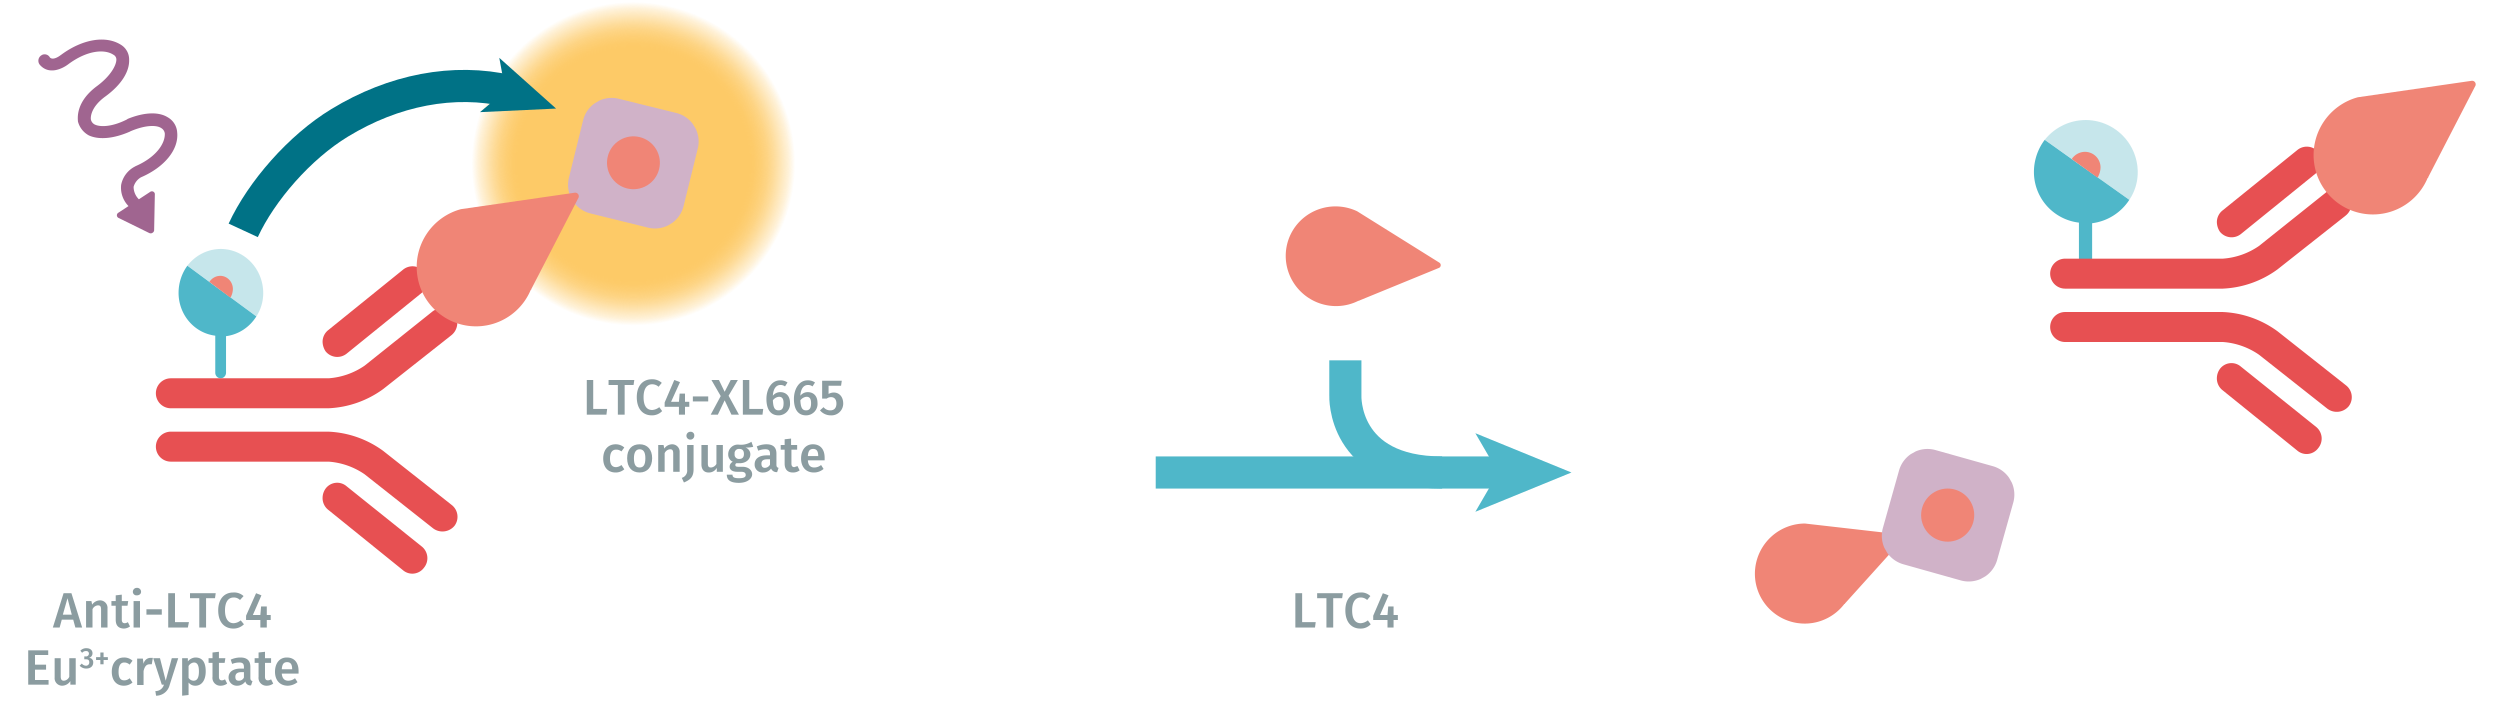 <svg xmlns="http://www.w3.org/2000/svg" xmlns:xlink="http://www.w3.org/1999/xlink" viewBox="0 0 700 198"><defs><radialGradient id="Dégradé_sans_nom_31" cx="38.48" cy="38.48" r="38.48" gradientUnits="userSpaceOnUse"><stop offset="0.71" stop-color="#fdca67"/><stop offset="0.74" stop-color="#fdca67" stop-opacity="0.98"/><stop offset="0.78" stop-color="#fdca67" stop-opacity="0.91"/><stop offset="0.82" stop-color="#fdca67" stop-opacity="0.81"/><stop offset="0.86" stop-color="#fdca67" stop-opacity="0.66"/><stop offset="0.9" stop-color="#fdca67" stop-opacity="0.48"/><stop offset="0.95" stop-color="#fdca67" stop-opacity="0.25"/><stop offset="0.99" stop-color="#fdca67" stop-opacity="0"/></radialGradient><symbol id="fluorophore-donor-cryptate2" data-name="fluorophore-donor-cryptate2" viewBox="0 0 17.3 25.5"><path d="M1.8,3.3,7.7,7.5l2,1.4,6.2,4.4a8.7,8.7,0,0,1-6.2,3.9v7.2a1.1,1.1,0,0,1-2.2,0V17.1A8.5,8.5,0,0,1,0,8.6,8.9,8.9,0,0,1,1.8,3.3Z" fill="#4fb7c9"/><path d="M1.8,3.3A8.8,8.8,0,0,1,8.6,0a8.7,8.7,0,0,1,8.7,8.6,8.2,8.2,0,0,1-1.4,4.7Z" fill="#8fcfd9" opacity="0.5"/><path d="M6.3,6.5A2.7,2.7,0,0,1,8.5,5.3a2.6,2.6,0,0,1,2.6,2.6,3.4,3.4,0,0,1-.5,1.7" fill="#f08576"/></symbol><symbol id="stimulation" data-name="stimulation" viewBox="0 0 20.1 42.5"><path d="M12.7,20.4h-.3c-3.4-.4-5.3-1.7-5.9-2.7a1.5,1.5,0,0,1-.1-1.3h0s.9-2.1,5-2.3,6.9-1.6,8.1-3.6a3.5,3.5,0,0,0,.3-3.4c-1.5-3.4-5.9-5.3-11.2-5H8.5s-1.9.2-2.1-.8A1.2,1.2,0,0,0,5,0,1.3,1.3,0,0,0,3.9,1.5c.4,2.7,3.3,3.1,4.8,3,4.9-.3,7.9,1.5,8.7,3.4a1.1,1.1,0,0,1,0,1.1c-.6,1-2.8,2.2-6.2,2.4-5.5.3-6.9,3.4-7.2,3.9a4.5,4.5,0,0,0,.3,3.6c1.2,1.9,3.8,3.3,7.3,3.9h.1c3.4.6,5.2,1.9,5.6,2.9a1.5,1.5,0,0,1,0,1.3c-1,1.7-4,3.1-8.6,2.3H8.6a5.3,5.3,0,0,0-4.4,1.6,5.4,5.4,0,0,0-1.1,4.4H.6a.6.6,0,0,0-.5.9l3.5,6a.7.7,0,0,0,1.1.1l4.1-6a.6.6,0,0,0-.5-1H5.6a3.6,3.6,0,0,1,.5-2.7,3.2,3.2,0,0,1,2.3-.8c5.1.9,9.5-.5,11.1-3.6a3.8,3.8,0,0,0,.1-3.6C18.7,22.6,16.2,21.1,12.7,20.4Z" fill="#a06590"/></symbol><symbol id="analyte-red" data-name="analyte-red" viewBox="0 0 28.6 19.8"><path d="M28.6,9.9A9.9,9.9,0,0,0,10.2,4.8c-.1,0-.1,0-.1.1l-10,14a.6.6,0,0,0,.5.9H19.8A10,10,0,0,0,28.6,9.9Z" fill="#f08576"/></symbol><symbol id="fluorophore-acceptor-d2" data-name="fluorophore-acceptor-d2" viewBox="0 0 23.7 23.7"><path d="M22.3,15.3l-7,7a4.9,4.9,0,0,1-6.9,0l-7-7a4.9,4.9,0,0,1,0-6.9l7-7a4.9,4.9,0,0,1,6.9,0l7,7A4.9,4.9,0,0,1,22.3,15.3Z" fill="#d0b2c8"/><circle cx="11.8" cy="11.8" r="4.4" fill="#f08576"/></symbol><symbol id="antibody-red" data-name="antibody-red" viewBox="0 0 51.3 50.3"><path d="M21.2,50.3a2.5,2.5,0,0,1-2.5-2.5V21.5a12.1,12.1,0,0,0-2.1-6L7.5,4.1A2.7,2.7,0,0,1,8,.5a2.6,2.6,0,0,1,3.5.5l9,11.4a16.7,16.7,0,0,1,3.2,9.1V47.8A2.5,2.5,0,0,1,21.2,50.3Z" fill="#e75052"/><path d="M12.6,22.5a2.5,2.5,0,0,1-1.9-.9L.6,9.1A2.5,2.5,0,0,1,.9,5.6a2.5,2.5,0,0,1,3.5.3L14.6,18.5a2.5,2.5,0,0,1-.4,3.5A3,3,0,0,1,12.6,22.5Z" fill="#e75052"/><path d="M30.1,50.3a2.5,2.5,0,0,1-2.5-2.5V21.5a16.7,16.7,0,0,1,3.2-9.1L39.8,1A2.5,2.5,0,0,1,43.3.5a2.6,2.6,0,0,1,.4,3.6l-9,11.4a12.1,12.1,0,0,0-2.1,6V47.8A2.5,2.5,0,0,1,30.1,50.3Z" fill="#e75052"/><path d="M38.6,22.5a2.7,2.7,0,0,1-1.5-.5,2.4,2.4,0,0,1-.4-3.5L46.8,5.9a2.5,2.5,0,0,1,3.5-.3,2.4,2.4,0,0,1,.4,3.5L40.6,21.6A2.5,2.5,0,0,1,38.6,22.5Z" fill="#e75052"/></symbol><symbol id="fluorophore-emission-orange" data-name="fluorophore-emission-orange" viewBox="0 0 77 77"><path d="M74.2,52.7a38.5,38.5,0,1,1-21.5-50A38.4,38.4,0,0,1,74.2,52.7Z" fill="url(#Dégradé_sans_nom_31)"/></symbol></defs><title>biomarkers-how-it-works-assay-principle</title><path d="M170,114.5l-.2,1.6h-5.5v-9.7h1.8v8.1Z" fill="#8b9ca0"/><path d="M174.9,107.8v8.3H173v-8.3h-2.6v-1.4h7.2l-.2,1.4Z" fill="#8b9ca0"/><path d="M185.3,107.2l-.9,1.1a2.6,2.6,0,0,0-1.8-.7c-1.3,0-2.4,1-2.4,3.6s1,3.6,2.4,3.6a3.6,3.6,0,0,0,2-.8l.8,1.1a3.9,3.9,0,0,1-2.9,1.2c-2.5,0-4.2-1.8-4.2-5.1s1.8-5,4.2-5A3.9,3.9,0,0,1,185.3,107.2Z" fill="#8b9ca0"/><path d="M191.8,113.9v2.2h-1.7v-2.2h-4v-1.2l2.7-6.3,1.6.6-2.5,5.5h2.2l.2-2.3h1.5v2.3H193v1.4Z" fill="#8b9ca0"/><path d="M198.3,111v1.4H194V111Z" fill="#8b9ca0"/><path d="M204.8,116.1l-1.9-4-1.9,4h-2l2.8-5.2-2.6-4.5h2.1l1.6,3.3,1.7-3.3h2l-2.6,4.4,2.9,5.3Z" fill="#8b9ca0"/><path d="M213.7,114.5l-.2,1.6H208v-9.7h1.8v8.1Z" fill="#8b9ca0"/><path d="M221.2,112.8a3.2,3.2,0,0,1-3.2,3.5c-2.4,0-3.4-1.9-3.4-4.6s1.4-5.2,3.8-5.2a3.3,3.3,0,0,1,2.1.6l-.7,1.1a2,2,0,0,0-1.3-.4c-1.2,0-2,1.1-2.1,3a2.6,2.6,0,0,1,2.1-1C220,109.8,221.2,110.8,221.2,112.8Zm-1.8.1c0-1.4-.5-1.8-1.3-1.8a2.4,2.4,0,0,0-1.7,1c.1,2,.5,2.8,1.6,2.8S219.4,114.1,219.4,112.9Z" fill="#8b9ca0"/><path d="M228.9,112.8a3.2,3.2,0,0,1-3.2,3.5c-2.4,0-3.4-1.9-3.4-4.6s1.4-5.2,3.8-5.2a3.3,3.3,0,0,1,2.1.6l-.7,1.1a2,2,0,0,0-1.3-.4c-1.2,0-2,1.1-2.1,3a2.6,2.6,0,0,1,2.1-1C227.7,109.8,228.9,110.8,228.9,112.8Zm-1.8.1c0-1.4-.5-1.8-1.3-1.8a2.4,2.4,0,0,0-1.7,1c.1,2,.5,2.8,1.6,2.8S227.1,114.1,227.1,112.9Z" fill="#8b9ca0"/><path d="M232,108v2.3a3.3,3.3,0,0,1,1.4-.4c1.6,0,2.7,1.2,2.7,3.1a3.3,3.3,0,0,1-3.5,3.3,3.9,3.9,0,0,1-3-1.4l1-.9a2.3,2.3,0,0,0,1.9.9c1.1,0,1.7-.7,1.7-1.9s-.6-1.8-1.5-1.8a1.9,1.9,0,0,0-1.2.4h-1.3v-5h5.5l-.2,1.4Z" fill="#8b9ca0"/><path d="M174.8,125.3l-.8,1.1a2.3,2.3,0,0,0-1.5-.5c-1,0-1.7.7-1.7,2.5s.7,2.4,1.7,2.4a2.6,2.6,0,0,0,1.5-.6l.8,1.2a3.6,3.6,0,0,1-2.4.9c-2.2,0-3.5-1.5-3.5-3.9s1.3-4,3.5-4A3.6,3.6,0,0,1,174.8,125.3Z" fill="#8b9ca0"/><path d="M182.6,128.3c0,2.4-1.3,4-3.5,4s-3.5-1.5-3.5-4,1.3-3.9,3.5-3.9S182.6,125.9,182.6,128.3Zm-5.1,0c0,1.8.5,2.6,1.6,2.6s1.6-.8,1.6-2.6-.6-2.5-1.6-2.5S177.5,126.6,177.5,128.3Z" fill="#8b9ca0"/><path d="M190.3,126.7v5.4h-1.8V127c0-1-.3-1.2-.9-1.2a1.8,1.8,0,0,0-1.5,1.1v5.2h-1.8v-7.5h1.5l.2,1a2.7,2.7,0,0,1,2.2-1.2A2.1,2.1,0,0,1,190.3,126.7Z" fill="#8b9ca0"/><path d="M191.5,135.1l-.6-1.3a2.1,2.1,0,0,0,1.5-2.3v-6.9h1.8v6.8C194.2,133.7,193.1,134.4,191.5,135.1Zm2.9-13.1a1.1,1.1,0,1,1-1.1-1.1A1,1,0,0,1,194.4,122Z" fill="#8b9ca0"/><path d="M200.7,132.1V131a2.5,2.5,0,0,1-2.3,1.3c-1.3,0-2-.9-2-2.3v-5.4h1.8v5.1c0,.9.2,1.2.9,1.2a1.9,1.9,0,0,0,1.5-1v-5.3h1.8v7.5Z" fill="#8b9ca0"/><path d="M208.7,125.3a2,2,0,0,1,1.4,1.9c0,1.4-1.2,2.5-3,2.5h-.9a.5.5,0,0,0-.3.5c0,.3.1.5.9.5h1.1c1.6,0,2.7.9,2.7,2.1s-1.3,2.4-3.7,2.4-3.4-.8-3.4-2.3h1.6c0,.7.4,1,1.8,1s1.9-.3,1.9-.9-.4-.9-1.3-.9h-1.1c-1.5,0-2.1-.7-2.1-1.4a1.5,1.5,0,0,1,.9-1.4,2.2,2.2,0,0,1-1.3-2.1,2.7,2.7,0,0,1,3-2.7,5.5,5.5,0,0,0,3.5-.8l.5,1.4A6.9,6.9,0,0,1,208.7,125.3Zm-3,1.8a1.2,1.2,0,0,0,1.3,1.4c.9,0,1.3-.5,1.3-1.4s-.4-1.4-1.3-1.4A1.2,1.2,0,0,0,205.7,127.1Z" fill="#8b9ca0"/><path d="M218,131l-.4,1.2a1.7,1.7,0,0,1-1.7-1,2.7,2.7,0,0,1-2.2,1.1,2.2,2.2,0,0,1-2.4-2.3c0-1.6,1.3-2.5,3.4-2.5h.9v-.4c0-1-.4-1.3-1.3-1.3a5.1,5.1,0,0,0-2,.4l-.4-1.2a6.6,6.6,0,0,1,2.7-.6c1.9,0,2.8.9,2.8,2.6v3.1C217.4,130.7,217.6,130.9,218,131Zm-2.4-.9v-1.5h-.7c-1.2,0-1.7.4-1.7,1.2s.3,1.2,1,1.2A1.7,1.7,0,0,0,215.6,130.1Z" fill="#8b9ca0"/><path d="M222,132.3c-1.5,0-2.3-.9-2.3-2.5v-3.9h-1.1v-1.3h1.1V123l1.8-.2v1.8h1.7v1.3h-1.6v3.9c0,.7.3,1,.8,1l.9-.3.6,1.2A3,3,0,0,1,222,132.3Z" fill="#8b9ca0"/><path d="M230.9,128.9h-4.7c.1,1.5.8,2,1.8,2a3,3,0,0,0,1.9-.7l.7,1.1a4.1,4.1,0,0,1-2.7,1c-2.3,0-3.6-1.6-3.6-3.9s1.2-4,3.3-4,3.3,1.4,3.3,3.8Zm-1.8-1.2c0-1.3-.4-2-1.4-2s-1.4.6-1.5,2Z" fill="#8b9ca0"/><path d="M368.4,174.2l-.2,1.5h-5.5v-9.6h1.9v8.1Z" fill="#8b9ca0"/><path d="M373.3,167.5v8.2h-1.9v-8.2h-2.6v-1.4H376l-.2,1.4Z" fill="#8b9ca0"/><path d="M383.7,166.9l-.9,1.1a2.6,2.6,0,0,0-1.8-.7c-1.3,0-2.4,1-2.4,3.6s1,3.6,2.4,3.6a3.6,3.6,0,0,0,2-.8l.8,1.1a3.8,3.8,0,0,1-2.9,1.2c-2.5,0-4.2-1.8-4.2-5.1s1.8-5,4.2-5A3.6,3.6,0,0,1,383.7,166.9Z" fill="#8b9ca0"/><path d="M390.2,173.6v2.1h-1.7v-2.1h-4v-1.2l2.7-6.3,1.6.6-2.4,5.5h2.1l.2-2.4h1.5v2.4h1.2v1.4Z" fill="#8b9ca0"/><use width="17.3" height="25.51" transform="translate(50 69.7) scale(1.37 1.42)" xlink:href="#fluorophore-donor-cryptate2"/><use width="20.1" height="42.52" transform="matrix(1.16, -0.76, 0.76, 1.15, 5.55, 19.45)" xlink:href="#stimulation"/><use width="28.6" height="19.84" transform="matrix(-1.2, -0.75, 0.74, -1.19, 389.08, 97.58)" xlink:href="#analyte-red"/><use width="28.6" height="19.84" transform="matrix(-1.4, -0.16, 0.16, -1.4, 529.92, 177.5)" xlink:href="#analyte-red"/><use width="23.7" height="23.7" transform="translate(518.2 136.6) rotate(-29.3) scale(1.69)" xlink:href="#fluorophore-acceptor-d2"/><path d="M17.3,173.5l-.6,2.2H14.8l3-9.6H20l3,9.6H21.1l-.6-2.2Zm1.6-6-1.3,4.6h2.5Z" fill="#8b9ca0"/><path d="M30.1,170.4v5.3H28.3v-5c0-1-.3-1.2-.9-1.2a1.8,1.8,0,0,0-1.5,1.1v5.1H24.1v-7.4h1.5l.2,1a2.7,2.7,0,0,1,2.2-1.2A2.1,2.1,0,0,1,30.1,170.4Z" fill="#8b9ca0"/><path d="M34.6,176c-1.5-.1-2.2-.9-2.2-2.5v-3.9H31.2v-1.3h1.2v-1.6l1.7-.2v1.8h1.8l-.2,1.3H34.1v3.9c0,.7.3,1,.8,1a1.6,1.6,0,0,0,.9-.3l.6,1.2A3,3,0,0,1,34.6,176Z" fill="#8b9ca0"/><path d="M39.5,165.7c0,.6-.5,1-1.2,1a1,1,0,0,1-1.1-1,1.1,1.1,0,0,1,1.1-1.1A1.1,1.1,0,0,1,39.5,165.7Zm-2.1,10v-7.4h1.8v7.4Z" fill="#8b9ca0"/><path d="M45.3,170.6v1.5H41v-1.5Z" fill="#8b9ca0"/><path d="M52.9,174.2l-.3,1.5H47.1v-9.6H49v8.1Z" fill="#8b9ca0"/><path d="M57.7,167.5v8.2H55.8v-8.2H53.2v-1.4h7.2l-.2,1.4Z" fill="#8b9ca0"/><path d="M68.2,166.9l-1,1.1a2.4,2.4,0,0,0-1.8-.7c-1.3,0-2.4,1-2.4,3.6s1.1,3.6,2.4,3.6a3.3,3.3,0,0,0,2-.8l.9,1.1a4.1,4.1,0,0,1-2.9,1.2c-2.6,0-4.3-1.8-4.3-5.1s1.8-5,4.2-5A3.9,3.9,0,0,1,68.2,166.9Z" fill="#8b9ca0"/><path d="M74.7,173.6v2.1H72.9v-2.1h-4v-1.2l2.8-6.3,1.5.6-2.4,5.5h2.1l.2-2.4h1.6v2.4h1.1v1.4Z" fill="#8b9ca0"/><path d="M9.8,183.4v2.7h3.1v1.4H9.8v2.9h3.8v1.3H7.9v-9.6h5.6v1.3Z" fill="#8b9ca0"/><path d="M19.7,191.7v-1a2.8,2.8,0,0,1-2.3,1.3,2.1,2.1,0,0,1-2.1-2.3v-5.4H17v5.1c0,.9.3,1.2.9,1.2a1.8,1.8,0,0,0,1.5-1.1v-5.2h1.8v7.4Z" fill="#8b9ca0"/><path d="M25.9,182.9a1.3,1.3,0,0,1-1,1.3,1.2,1.2,0,0,1,1.2,1.3c0,1-.7,1.7-2,1.7a2.5,2.5,0,0,1-1.8-.8l.6-.6a1.6,1.6,0,0,0,1.2.6.9.9,0,0,0,.9-.9c0-.7-.3-.9-1-.9h-.4v-.8H24a.8.8,0,0,0,.9-.8.7.7,0,0,0-.8-.7,1.3,1.3,0,0,0-1.1.5l-.5-.6a2.2,2.2,0,0,1,1.7-.7C25.3,181.5,25.9,182.1,25.9,182.9Z" fill="#8b9ca0"/><path d="M30.2,184v.8H29V186h-.9v-1.2H26.9V184h1.2v-1.3H29V184Z" fill="#8b9ca0"/><path d="M37.1,185l-.8,1.1a2.2,2.2,0,0,0-1.5-.6c-1,0-1.6.8-1.6,2.6s.6,2.4,1.6,2.4a2.2,2.2,0,0,0,1.5-.6l.8,1.2a3.7,3.7,0,0,1-2.4.9c-2.1,0-3.4-1.5-3.4-3.9s1.3-4,3.4-4A3.4,3.4,0,0,1,37.1,185Z" fill="#8b9ca0"/><path d="M42.8,184.2l-.3,1.8h-.6c-.9,0-1.4.6-1.7,1.9v3.9H38.4v-7.4H40l.2,1.5a2,2,0,0,1,1.9-1.7Z" fill="#8b9ca0"/><path d="M43.7,194.8l-.2-1.3a2.4,2.4,0,0,0,2.4-1.8h-.6l-2.4-7.4h1.9l1.6,6.3,1.7-6.3h1.8l-2.4,7.5A3.9,3.9,0,0,1,43.7,194.8Z" fill="#8b9ca0"/><path d="M57.6,188c0,2.3-1,4-2.9,4a2.3,2.3,0,0,1-1.9-.9v3.5l-1.8.2V184.3h1.6v.9a2.9,2.9,0,0,1,2.1-1.1C56.8,184.1,57.6,185.6,57.6,188Zm-1.9,0c0-1.8-.5-2.5-1.4-2.5a1.9,1.9,0,0,0-1.5,1v3.3a1.7,1.7,0,0,0,1.4.8C55.2,190.6,55.7,189.8,55.7,188Z" fill="#8b9ca0"/><path d="M61.8,192a2.2,2.2,0,0,1-2.3-2.5v-3.9H58.4v-1.3h1.1v-1.6l1.8-.2v1.8h1.8l-.2,1.3H61.3v3.9c0,.7.3,1,.8,1a1.6,1.6,0,0,0,.9-.3l.6,1.2A3,3,0,0,1,61.8,192Z" fill="#8b9ca0"/><path d="M70.7,190.7l-.4,1.2a1.4,1.4,0,0,1-1.6-1.1,2.8,2.8,0,0,1-2.3,1.2,2.3,2.3,0,0,1-2.4-2.3c0-1.6,1.3-2.5,3.4-2.5h.9v-.4c0-1-.4-1.3-1.3-1.3a5.4,5.4,0,0,0-2,.4l-.4-1.2a6.6,6.6,0,0,1,2.7-.6c1.9,0,2.8.9,2.8,2.6v3.1C70.1,190.4,70.3,190.6,70.7,190.7Zm-2.4-1v-1.5h-.7c-1.2,0-1.7.5-1.7,1.3s.3,1.1,1,1.1A1.5,1.5,0,0,0,68.3,189.7Z" fill="#8b9ca0"/><path d="M74.7,192a2.2,2.2,0,0,1-2.3-2.5v-3.9H71.3v-1.3h1.1v-1.6l1.8-.2v1.8h1.7v1.3H74.2v3.9c0,.7.3,1,.8,1a1.6,1.6,0,0,0,.9-.3l.6,1.2A3,3,0,0,1,74.7,192Z" fill="#8b9ca0"/><path d="M83.6,188.6H78.9c.1,1.5.9,2,1.8,2a3,3,0,0,0,1.9-.7l.7,1.1a4.6,4.6,0,0,1-2.7,1c-2.3,0-3.6-1.6-3.6-3.9s1.2-4,3.3-4,3.3,1.4,3.3,3.8Zm-1.8-1.3c0-1.2-.4-1.9-1.4-1.9s-1.4.6-1.5,2h2.9Z" fill="#8b9ca0"/><line x1="323.6" y1="132.3" x2="420.9" y2="132.3" fill="none" stroke="#4fb7c9" stroke-miterlimit="10" stroke-width="9"/><polygon points="440 132.3 413.1 143.3 419.5 132.3 413.1 121.3 440 132.3" fill="#4fb7c9"/><path d="M403.8,132.3c-28,0-27.1-21.5-27.1-21.5v-9.9" fill="none" stroke="#4fb7c9" stroke-miterlimit="10" stroke-width="9"/><use width="51.3" height="50.27" transform="translate(128.1 74.5) rotate(90) scale(1.68)" xlink:href="#antibody-red"/><use width="17.3" height="25.51" transform="translate(569.5 33.6) scale(1.68)" xlink:href="#fluorophore-donor-cryptate2"/><use width="51.3" height="50.27" transform="translate(658.5 41) rotate(90) scale(1.68)" xlink:href="#antibody-red"/><use width="77" height="76.96" transform="translate(192.9 -17) rotate(58.9) scale(1.19)" xlink:href="#fluorophore-emission-orange"/><use width="23.7" height="23.7" transform="matrix(0.87, 1.44, -1.44, 0.87, 184.09, 18.32)" xlink:href="#fluorophore-acceptor-d2"/><use width="28.6" height="19.84" transform="matrix(-1.66, 0.24, -0.24, -1.66, 697.83, 55.38)" xlink:href="#analyte-red"/><use width="28.6" height="19.84" transform="matrix(-1.66, 0.24, -0.24, -1.66, 166.7, 86.71)" xlink:href="#analyte-red"/><path d="M68.1,64.5c5.1-11,15.8-23.3,27-30.1,15.1-9.2,31.9-12.5,47.5-8.9" fill="none" stroke="#007286" stroke-miterlimit="10" stroke-width="9"/><polygon points="155.7 30.4 134.4 31.4 141.5 25.4 139.8 16.2 155.7 30.4" fill="#007286"/></svg>